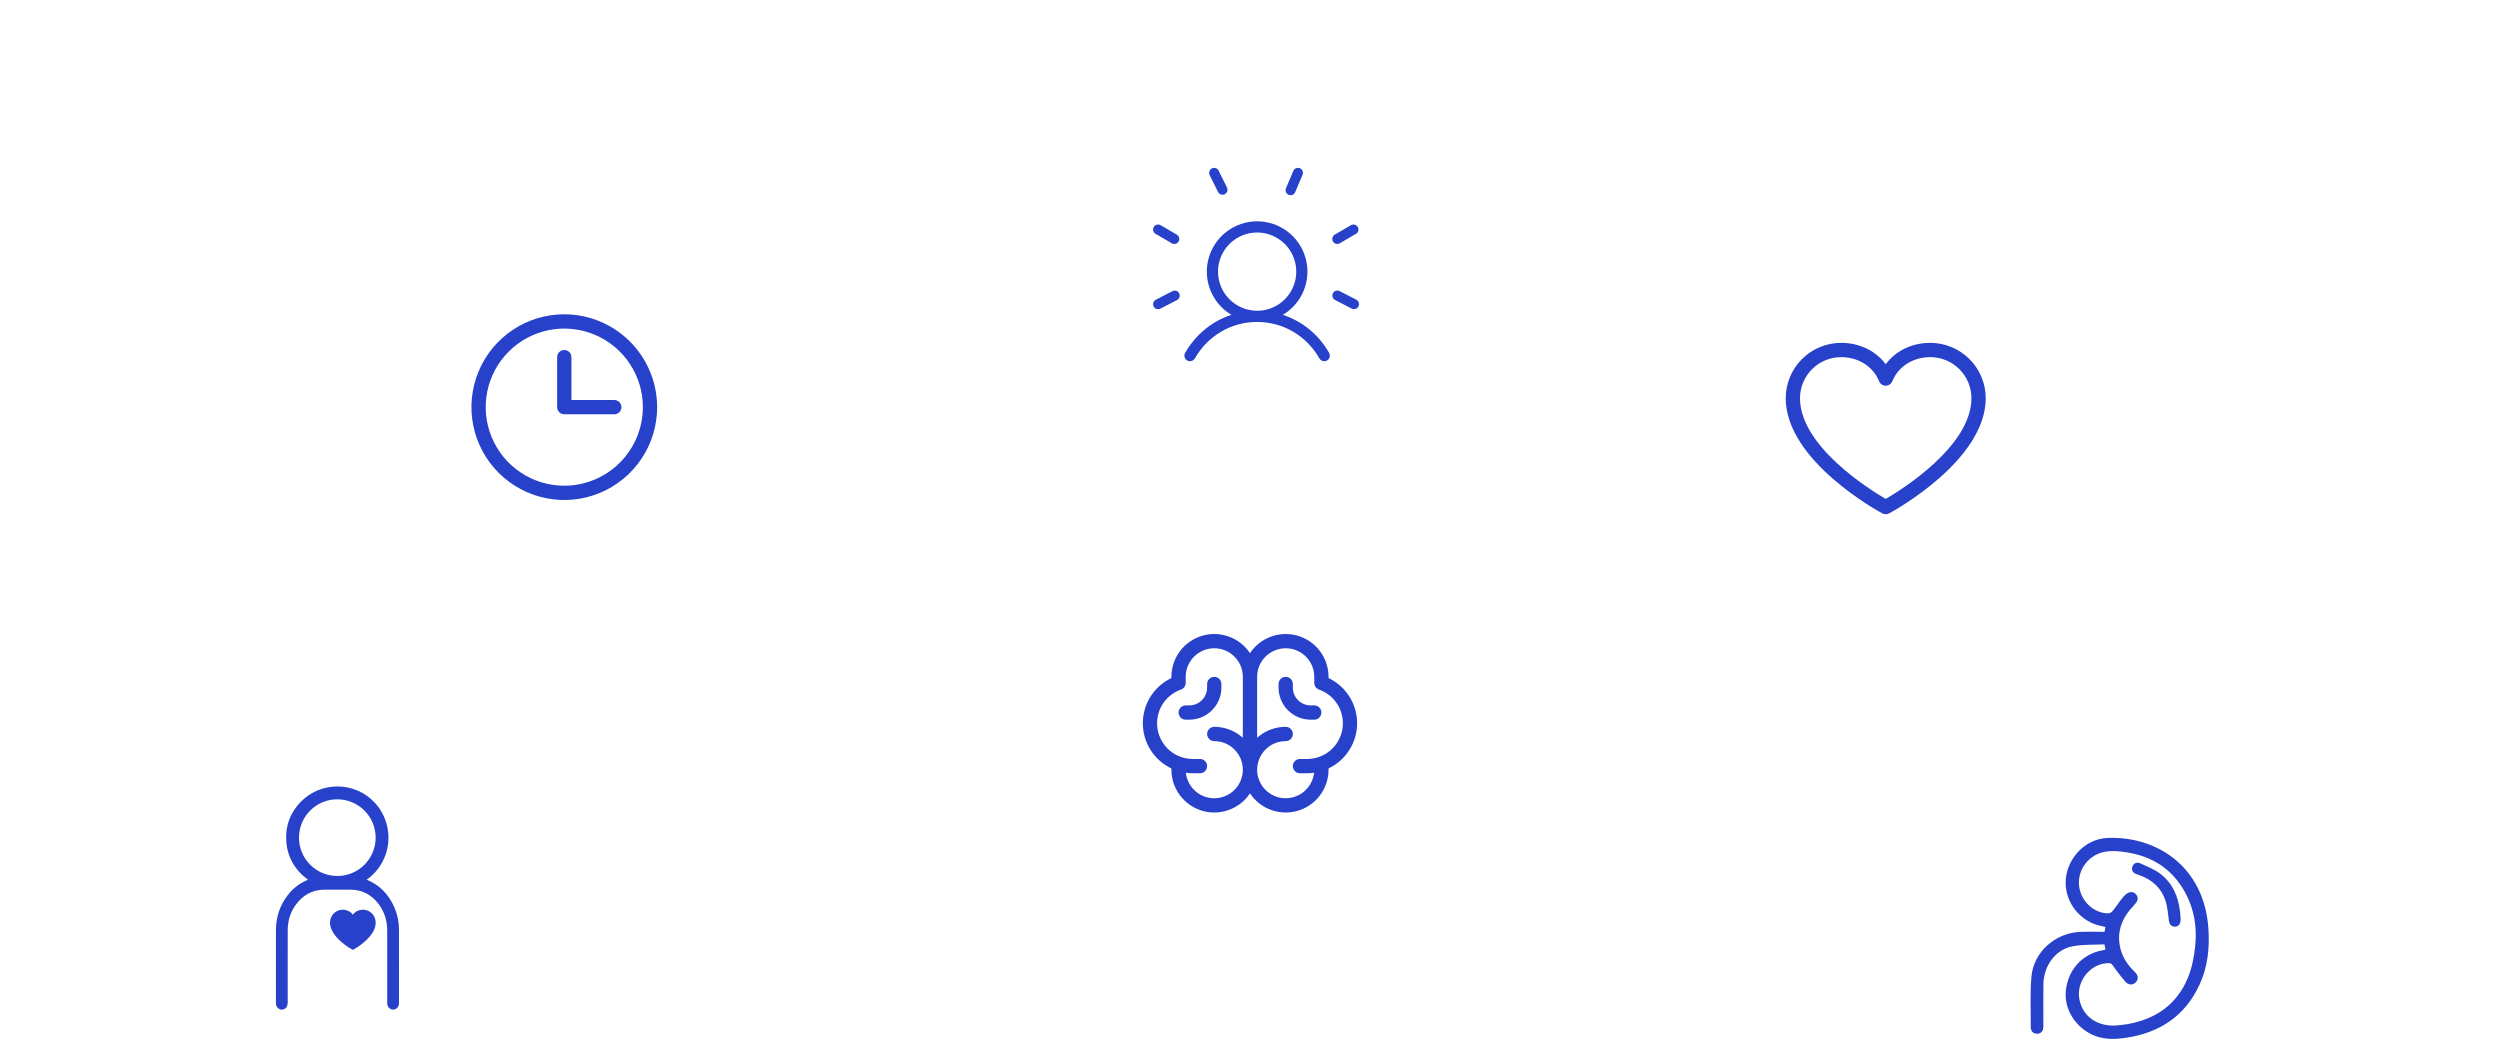 <svg width="350" height="148" viewBox="0 0 350 148" fill="none" xmlns="http://www.w3.org/2000/svg">
<path d="M186.065 49.376C184.575 46.801 182.28 44.954 179.601 44.079C180.926 43.29 181.956 42.088 182.531 40.657C183.107 39.227 183.198 37.647 182.788 36.16C182.379 34.673 181.494 33.361 180.267 32.426C179.04 31.492 177.541 30.985 175.998 30.985C174.456 30.985 172.957 31.492 171.73 32.426C170.503 33.361 169.618 34.673 169.208 36.16C168.799 37.647 168.89 39.227 169.466 40.657C170.041 42.088 171.071 43.29 172.396 44.079C169.717 44.953 167.422 46.8 165.932 49.376C165.877 49.465 165.841 49.565 165.825 49.668C165.81 49.771 165.815 49.877 165.84 49.978C165.866 50.079 165.912 50.174 165.975 50.258C166.038 50.341 166.117 50.411 166.208 50.463C166.298 50.515 166.398 50.549 166.502 50.562C166.605 50.575 166.711 50.567 166.811 50.538C166.912 50.51 167.006 50.462 167.087 50.397C167.169 50.331 167.237 50.251 167.287 50.159C169.129 46.974 172.386 45.073 175.998 45.073C179.611 45.073 182.868 46.974 184.71 50.159C184.76 50.251 184.828 50.331 184.91 50.397C184.991 50.462 185.085 50.51 185.186 50.538C185.286 50.567 185.392 50.575 185.495 50.562C185.599 50.549 185.699 50.515 185.789 50.463C185.88 50.411 185.959 50.341 186.022 50.258C186.085 50.174 186.131 50.079 186.156 49.978C186.182 49.877 186.187 49.771 186.172 49.668C186.156 49.565 186.12 49.465 186.065 49.376ZM170.521 38.03C170.521 36.947 170.842 35.888 171.444 34.987C172.046 34.087 172.902 33.385 173.902 32.97C174.903 32.555 176.005 32.447 177.067 32.658C178.13 32.87 179.106 33.391 179.872 34.157C180.638 34.923 181.159 35.899 181.371 36.962C181.582 38.024 181.473 39.126 181.059 40.126C180.644 41.127 179.942 41.983 179.042 42.585C178.141 43.187 177.082 43.508 175.998 43.508C174.546 43.506 173.154 42.929 172.127 41.902C171.1 40.875 170.523 39.483 170.521 38.03Z" fill="#2741CB"/>
<path d="M187.227 41.377L189.557 42.577" stroke="#2741CB" stroke-width="1.4" stroke-linecap="round"/>
<path d="M162.133 42.587L164.463 41.386" stroke="#2741CB" stroke-width="1.4" stroke-linecap="round"/>
<path d="M189.484 32.132L187.219 33.454" stroke="#2741CB" stroke-width="1.4" stroke-linecap="round"/>
<path d="M180.68 26.63L181.71 24.2" stroke="#2741CB" stroke-width="1.4" stroke-linecap="round"/>
<path d="M171.148 26.564L169.979 24.2" stroke="#2741CB" stroke-width="1.4" stroke-linecap="round"/>
<path d="M164.398 33.454L162.133 32.132" stroke="#2741CB" stroke-width="1.4" stroke-linecap="round"/>
<path d="M79 44C76.429 44 73.915 44.762 71.778 46.191C69.64 47.619 67.974 49.65 66.99 52.025C66.006 54.401 65.748 57.014 66.25 59.536C66.751 62.058 67.99 64.374 69.808 66.192C71.626 68.01 73.942 69.249 76.464 69.75C78.986 70.252 81.6 69.994 83.975 69.01C86.35 68.026 88.381 66.36 89.809 64.222C91.238 62.085 92 59.571 92 57C91.996 53.553 90.626 50.249 88.188 47.812C85.751 45.374 82.447 44.004 79 44ZM79 68C76.824 68 74.698 67.355 72.889 66.146C71.08 64.938 69.67 63.219 68.837 61.209C68.005 59.2 67.787 56.988 68.211 54.854C68.636 52.72 69.683 50.76 71.222 49.222C72.76 47.683 74.72 46.636 76.854 46.211C78.988 45.787 81.2 46.005 83.21 46.837C85.219 47.67 86.938 49.08 88.146 50.889C89.355 52.698 90 54.824 90 57C89.997 59.916 88.837 62.712 86.775 64.775C84.712 66.837 81.916 67.997 79 68ZM87 57C87 57.265 86.895 57.52 86.707 57.707C86.52 57.895 86.265 58 86 58H79C78.735 58 78.48 57.895 78.293 57.707C78.105 57.52 78 57.265 78 57V50C78 49.735 78.105 49.48 78.293 49.293C78.48 49.105 78.735 49 79 49C79.265 49 79.52 49.105 79.707 49.293C79.895 49.48 80 49.735 80 50V56H86C86.265 56 86.52 56.105 86.707 56.293C86.895 56.48 87 56.735 87 57Z" fill="#2741CB"/>
<path d="M294.996 133.118C294.932 132.753 294.881 132.453 294.801 131.999C293.226 132.082 291.617 131.984 290.085 132.286C287.619 132.772 285.914 135.119 285.872 137.748C285.844 139.581 285.866 141.414 285.865 143.248C285.865 143.425 285.865 143.602 285.863 143.778C285.857 144.226 285.624 144.507 285.196 144.518C284.758 144.529 284.51 144.237 284.512 143.799C284.525 141.436 284.403 139.06 284.612 136.714C284.91 133.387 287.881 130.794 291.268 130.669C292.438 130.625 293.609 130.662 294.809 130.662C294.877 130.283 294.933 129.966 294.996 129.612C294.573 129.517 294.17 129.445 293.779 129.335C291.016 128.555 289.15 125.851 289.425 123.039C289.715 120.096 292.149 117.648 295.028 117.521C301.764 117.227 308.431 121.387 308.978 130.114C309.143 132.756 308.865 135.33 307.756 137.745C305.758 142.101 302.253 144.376 297.67 145.076C296.133 145.311 294.603 145.372 293.117 144.72C290.69 143.653 289.147 141.152 289.427 138.665C289.742 135.869 291.629 133.78 294.308 133.262C294.519 133.221 294.728 133.174 294.995 133.118H294.996ZM296.093 143.787C296.696 143.72 297.306 143.687 297.903 143.58C301.871 142.868 304.903 140.816 306.49 136.979C307.06 135.603 307.362 134.065 307.523 132.572C307.846 129.605 307.316 126.753 305.722 124.199C303.686 120.938 300.624 119.399 296.927 119.01C295.475 118.857 294.066 118.92 292.802 119.817C291.172 120.973 290.46 122.985 291.042 124.886C291.614 126.757 293.384 128.125 295.23 128.07C295.472 128.063 295.77 127.862 295.935 127.661C296.462 127.019 296.9 126.302 297.443 125.677C298.017 125.018 298.521 124.945 298.882 125.342C299.23 125.727 299.115 126.075 298.484 126.733C297.137 128.138 296.335 129.787 296.484 131.789C296.614 133.543 297.429 134.974 298.678 136.164C299.047 136.517 299.282 136.927 298.868 137.364C298.471 137.784 298.006 137.656 297.673 137.261C297.081 136.561 296.508 135.84 295.991 135.083C295.763 134.748 295.549 134.618 295.155 134.627C292.421 134.692 290.324 137.423 290.948 140.129C291.486 142.461 293.489 143.875 296.093 143.786L296.093 143.787Z" fill="#2741CB" stroke="#2741CB" stroke-width="0.414" stroke-miterlimit="10"/>
<path d="M305.082 128.596C305.082 128.685 305.087 128.773 305.08 128.861C305.053 129.243 304.869 129.53 304.463 129.523C304.065 129.518 303.905 129.241 303.85 128.854C303.715 127.899 303.658 126.912 303.358 126.006C302.756 124.186 301.434 122.99 299.61 122.335C299.476 122.287 299.34 122.245 299.204 122.198C298.811 122.064 298.584 121.807 298.727 121.394C298.862 121 299.223 120.905 299.563 121.063C300.464 121.482 301.422 121.841 302.212 122.418C303.967 123.699 304.751 125.552 304.998 127.647C305.035 127.962 305.055 128.279 305.082 128.596Z" fill="#2741CB" stroke="#2741CB" stroke-width="0.414" stroke-miterlimit="10"/>
<g clip-path="url(#clip0_727_25495)">
<path d="M43.123 123.165C41.254 121.774 40.19 119.947 40.071 117.626C39.965 115.561 40.647 113.759 42.089 112.274C44.945 109.336 49.682 109.394 52.45 112.359C55.378 115.496 54.965 120.582 51.346 123.145C51.367 123.159 51.384 123.175 51.403 123.183C53.198 123.93 54.423 125.246 55.198 127.003C55.632 127.986 55.855 129.021 55.858 130.095C55.864 133.545 55.861 136.994 55.86 140.443C55.86 140.977 55.477 141.367 54.989 141.346C54.57 141.327 54.236 140.957 54.209 140.478C54.205 140.42 54.208 140.362 54.208 140.304C54.208 136.961 54.208 133.618 54.208 130.276C54.208 128.866 53.807 127.588 52.935 126.475C52.166 125.493 51.181 124.842 49.938 124.625C49.672 124.579 49.398 124.56 49.128 124.557C47.926 124.55 46.723 124.565 45.521 124.552C43.746 124.533 42.387 125.303 41.373 126.72C40.611 127.787 40.279 128.997 40.28 130.304C40.28 133.647 40.28 136.989 40.278 140.332C40.278 140.485 40.261 140.646 40.212 140.788C40.078 141.174 39.716 141.393 39.341 141.34C38.978 141.288 38.674 140.958 38.636 140.572C38.629 140.504 38.629 140.437 38.629 140.369C38.629 137.007 38.629 133.646 38.629 130.283C38.629 128.469 39.144 126.822 40.243 125.374C40.979 124.404 41.903 123.67 43.033 123.204C43.059 123.194 43.084 123.18 43.123 123.163V123.165ZM52.591 117.277C52.596 114.317 50.199 111.912 47.234 111.903C44.273 111.895 41.866 114.293 41.86 117.257C41.854 120.227 44.24 122.627 47.207 122.637C50.177 122.645 52.586 120.247 52.591 117.278V117.277Z" fill="#2741CB"/>
<path d="M50.828 127.357C50.238 127.357 49.721 127.616 49.399 128.054C49.077 127.616 48.561 127.357 47.971 127.357C47.501 127.358 47.051 127.549 46.719 127.888C46.387 128.227 46.2 128.687 46.199 129.166C46.199 131.208 49.165 132.861 49.291 132.93C49.324 132.948 49.361 132.957 49.399 132.957C49.437 132.957 49.474 132.948 49.508 132.93C49.634 132.861 52.599 131.208 52.599 129.166C52.599 128.687 52.412 128.227 52.08 127.888C51.748 127.549 51.297 127.358 50.828 127.357Z" fill="#2741CB"/>
</g>
<path d="M189.997 101.256C189.996 99.932 189.619 98.635 188.911 97.515C188.204 96.395 187.193 95.499 185.997 94.93V94.756C185.996 93.468 185.58 92.214 184.811 91.18C184.042 90.147 182.96 89.388 181.727 89.016C180.493 88.645 179.172 88.681 177.96 89.118C176.748 89.555 175.709 90.371 174.997 91.445C174.285 90.371 173.246 89.555 172.034 89.118C170.822 88.681 169.501 88.645 168.268 89.016C167.034 89.388 165.952 90.147 165.183 91.18C164.414 92.214 163.998 93.468 163.997 94.756V94.93C162.8 95.498 161.789 96.393 161.08 97.513C160.372 98.633 159.996 99.93 159.996 101.255C159.996 102.58 160.372 103.878 161.08 104.997C161.789 106.117 162.8 107.012 163.997 107.58V107.756C163.998 109.045 164.414 110.299 165.183 111.332C165.952 112.366 167.034 113.125 168.268 113.496C169.501 113.868 170.822 113.832 172.034 113.395C173.246 112.957 174.285 112.141 174.997 111.068C175.709 112.141 176.748 112.957 177.96 113.395C179.172 113.832 180.493 113.868 181.727 113.496C182.96 113.125 184.042 112.366 184.811 111.332C185.58 110.299 185.996 109.045 185.997 107.756V107.58C187.193 107.011 188.203 106.116 188.911 104.996C189.619 103.877 189.996 102.581 189.997 101.256ZM169.997 111.756C169.011 111.756 168.059 111.392 167.325 110.733C166.591 110.074 166.127 109.167 166.021 108.186C166.344 108.232 166.67 108.256 166.997 108.256H167.997C168.262 108.256 168.517 108.151 168.704 107.963C168.892 107.776 168.997 107.522 168.997 107.256C168.997 106.991 168.892 106.737 168.704 106.549C168.517 106.362 168.262 106.256 167.997 106.256H166.997C165.816 106.258 164.674 105.841 163.771 105.081C162.867 104.32 162.263 103.265 162.063 102.101C161.864 100.938 162.082 99.741 162.68 98.723C163.278 97.706 164.217 96.932 165.331 96.54C165.526 96.471 165.694 96.344 165.814 96.175C165.933 96.006 165.997 95.804 165.997 95.598V94.756C165.997 93.695 166.418 92.678 167.169 91.928C167.919 91.178 168.936 90.756 169.997 90.756C171.058 90.756 172.075 91.178 172.825 91.928C173.576 92.678 173.997 93.695 173.997 94.756V103.289C172.899 102.301 171.474 101.755 169.997 101.756C169.732 101.756 169.477 101.862 169.29 102.049C169.102 102.237 168.997 102.491 168.997 102.756C168.997 103.022 169.102 103.276 169.29 103.463C169.477 103.651 169.732 103.756 169.997 103.756C171.058 103.756 172.075 104.178 172.825 104.928C173.576 105.678 173.997 106.695 173.997 107.756C173.997 108.817 173.576 109.835 172.825 110.585C172.075 111.335 171.058 111.756 169.997 111.756ZM182.997 106.256H181.997C181.732 106.256 181.477 106.362 181.29 106.549C181.102 106.737 180.997 106.991 180.997 107.256C180.997 107.522 181.102 107.776 181.29 107.963C181.477 108.151 181.732 108.256 181.997 108.256H182.997C183.324 108.256 183.65 108.232 183.973 108.186C183.89 108.955 183.586 109.682 183.098 110.282C182.61 110.881 181.959 111.326 181.224 111.563C180.488 111.801 179.7 111.82 178.954 111.618C178.208 111.417 177.536 111.003 177.02 110.428C176.503 109.853 176.165 109.141 176.045 108.377C175.925 107.614 176.029 106.832 176.344 106.126C176.659 105.421 177.171 104.821 177.82 104.401C178.468 103.98 179.224 103.756 179.997 103.756C180.262 103.756 180.517 103.651 180.704 103.463C180.892 103.276 180.997 103.022 180.997 102.756C180.997 102.491 180.892 102.237 180.704 102.049C180.517 101.862 180.262 101.756 179.997 101.756C178.52 101.755 177.095 102.301 175.997 103.289V94.756C175.997 93.695 176.418 92.678 177.169 91.928C177.919 91.178 178.936 90.756 179.997 90.756C181.058 90.756 182.075 91.178 182.825 91.928C183.576 92.678 183.997 93.695 183.997 94.756V95.598C183.997 95.804 184.061 96.006 184.18 96.175C184.3 96.344 184.468 96.471 184.663 96.54C185.777 96.932 186.716 97.706 187.314 98.723C187.912 99.741 188.13 100.938 187.931 102.101C187.731 103.265 187.127 104.32 186.224 105.081C185.321 105.841 184.178 106.258 182.997 106.256ZM184.997 99.756C184.997 100.022 184.892 100.276 184.704 100.463C184.517 100.651 184.262 100.756 183.997 100.756H183.497C182.304 100.756 181.159 100.282 180.315 99.438C179.471 98.594 178.997 97.45 178.997 96.256V95.756C178.997 95.491 179.102 95.237 179.29 95.049C179.477 94.862 179.732 94.756 179.997 94.756C180.262 94.756 180.517 94.862 180.704 95.049C180.892 95.237 180.997 95.491 180.997 95.756V96.256C180.997 96.919 181.26 97.555 181.729 98.024C182.198 98.493 182.834 98.756 183.497 98.756H183.997C184.262 98.756 184.517 98.862 184.704 99.049C184.892 99.237 184.997 99.491 184.997 99.756ZM166.497 100.756H165.997C165.732 100.756 165.477 100.651 165.29 100.463C165.102 100.276 164.997 100.022 164.997 99.756C164.997 99.491 165.102 99.237 165.29 99.049C165.477 98.862 165.732 98.756 165.997 98.756H166.497C167.16 98.756 167.796 98.493 168.265 98.024C168.734 97.555 168.997 96.919 168.997 96.256V95.756C168.997 95.491 169.102 95.237 169.29 95.049C169.477 94.862 169.732 94.756 169.997 94.756C170.262 94.756 170.517 94.862 170.704 95.049C170.892 95.237 170.997 95.491 170.997 95.756V96.256C170.997 97.45 170.523 98.594 169.679 99.438C168.835 100.282 167.691 100.756 166.497 100.756Z" fill="#2741CB"/>
<path d="M270.25 48C267.669 48 265.409 49.11 264 50.986C262.591 49.11 260.331 48 257.75 48C255.695 48.002 253.725 48.82 252.272 50.273C250.82 51.725 250.002 53.695 250 55.75C250 64.5 262.974 71.582 263.526 71.875C263.672 71.953 263.835 71.994 264 71.994C264.165 71.994 264.328 71.953 264.474 71.875C265.026 71.582 278 64.5 278 55.75C277.998 53.695 277.18 51.725 275.728 50.273C274.275 48.82 272.305 48.002 270.25 48ZM264 69.85C261.717 68.52 252 62.461 252 55.75C252.002 54.226 252.608 52.764 253.686 51.686C254.764 50.608 256.226 50.002 257.75 50C260.181 50 262.222 51.295 263.075 53.375C263.15 53.558 263.279 53.715 263.443 53.826C263.608 53.936 263.802 53.995 264 53.995C264.198 53.995 264.392 53.936 264.557 53.826C264.721 53.715 264.85 53.558 264.925 53.375C265.777 51.291 267.819 50 270.25 50C271.774 50.002 273.236 50.608 274.314 51.686C275.392 52.764 275.998 54.226 276 55.75C276 62.451 266.28 68.519 264 69.85Z" fill="#2741CB"/>
<defs>
<clipPath id="clip0_727_25495">
<rect width="32" height="32" fill="white" transform="translate(31 109.757)"/>
</clipPath>
</defs>
</svg>
